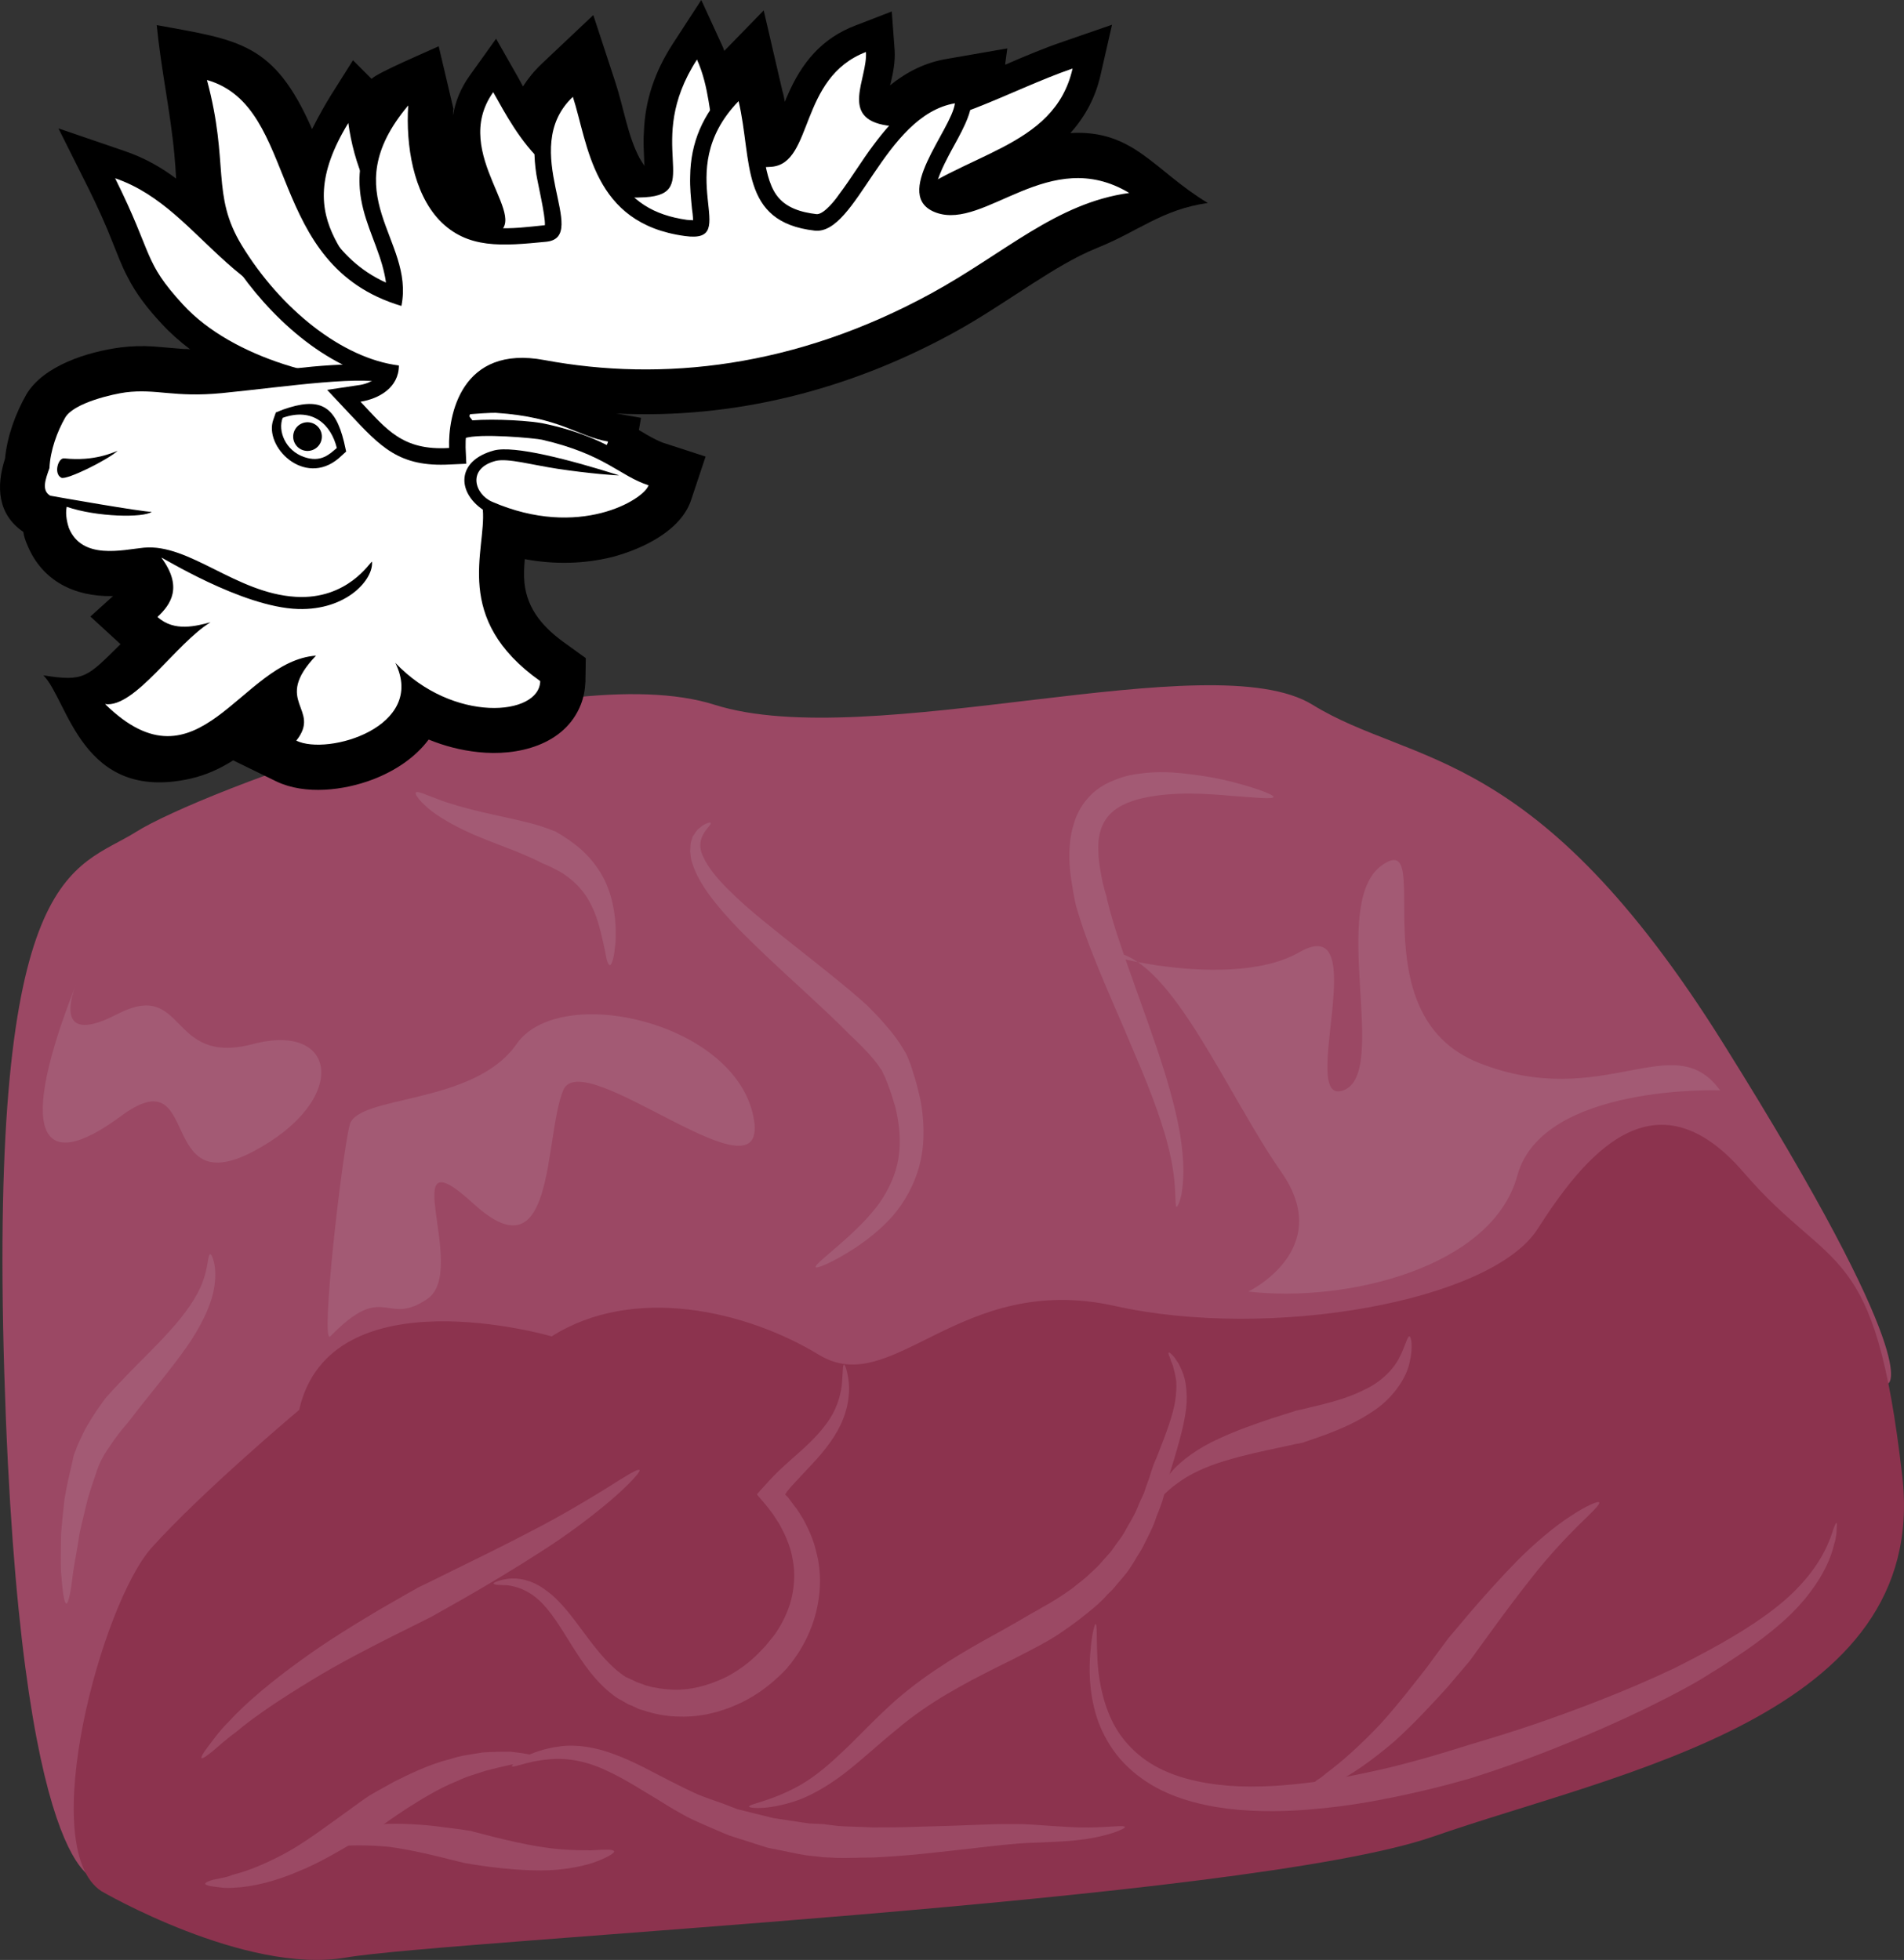 <?xml version="1.0" encoding="UTF-8" standalone="no"?>
<!-- Creator: CorelDRAW Home & Student X7 -->

<svg
   xmlns:dc="http://purl.org/dc/elements/1.1/"
   xmlns:cc="http://creativecommons.org/ns#"
   xmlns:rdf="http://www.w3.org/1999/02/22-rdf-syntax-ns#"
   xmlns:svg="http://www.w3.org/2000/svg"
   xmlns="http://www.w3.org/2000/svg"
   xmlns:sodipodi="http://sodipodi.sourceforge.net/DTD/sodipodi-0.dtd"
   xmlns:inkscape="http://www.inkscape.org/namespaces/inkscape"
   xml:space="preserve"
   width="53.076mm"
   height="54.645mm"
   version="1.1"
   style="clip-rule:evenodd;fill-rule:evenodd;image-rendering:optimizeQuality;shape-rendering:geometricPrecision;text-rendering:geometricPrecision"
   viewBox="0 0 5307.608 5464.515"
   id="svg69"
   sodipodi:docname="3246.svg"
   inkscape:version="0.92.4 (5da689c313, 2019-01-14)"><rect x="0" y="0" width="5307.608" height="5464.515" fill="#333333" stroke="none"/><sodipodi:namedview
   pagecolor="#ffffff"
   bordercolor="#666666"
   borderopacity="1"
   objecttolerance="10"
   gridtolerance="10"
   guidetolerance="10"
   inkscape:pageopacity="0"
   inkscape:pageshadow="2"
   inkscape:window-width="640"
   inkscape:window-height="480"
   id="namedview71"
   showgrid="false"
   inkscape:zoom="0.2102413"
   inkscape:cx="102.61117"
   inkscape:cy="91.446213"
   inkscape:window-x="0"
   inkscape:window-y="0"
   inkscape:window-maximized="0"
   inkscape:current-layer="svg69" />
 <defs
   id="defs4">
  <style
   type="text/css"
   id="style2">
   <![CDATA[
    .fil4 {fill:black}
    .fil6 {fill:black}
    .fil5 {fill:white}
    .fil1 {fill:#8C334E;fill-rule:nonzero}
    .fil0 {fill:#9B4864;fill-rule:nonzero}
    .fil2 {fill:#9B4964;fill-rule:nonzero}
    .fil3 {fill:#A35A74;fill-rule:nonzero}
   ]]>
  </style>
 </defs>
 <g
   id="Vrstva_x0020_1"
   transform="translate(-7785.079,-11805)">
  <path
   class="fil0"
   d="m 8056,17045 c 0,0 -216,11 -259,-1413 -43,-1424 195,-1399 368,-1508 173,-109 1179,-492 1612,-354 433,137 1385,-174 1667,0 281,173 622,107 1146,946 563,900 459,946 459,946 l -848,260 c 0,0 -2132,427 -2164,463 -33,36 -1666,408 -1666,408 z"
   id="path7"
   inkscape:connector-curvature="0"
   style="fill:#9b4864;fill-rule:nonzero" />
  <path
   class="fil1"
   d="m 9323,15531 c 0,0 -617,-180 -704,205 0,0 -270,227 -411,384 -140,156 -324,838 -140,958 0,0 400,233 681,185 282,-49 2511,-157 3030,-337 519,-181 1385,-336 1309,-1004 -76,-668 -195,-560 -443,-849 -249,-288 -444,-44 -574,159 -130,202 -746,311 -1179,214 -433,-96 -617,261 -823,137 -205,-125 -519,-196 -746,-52 z"
   id="path9"
   inkscape:connector-curvature="0"
   style="fill:#8c334e;fill-rule:nonzero" />
  <path
   class="fil2"
   d="m 9568,15904 c 3,4 -27,38 -78,82 -50,43 -121,97 -195,144 -74,48 -150,93 -207,126 -58,33 -97,55 -99,56 -3,2 -46,23 -110,55 -63,32 -146,74 -226,123 -79,48 -157,99 -211,145 -29,21 -50,41 -66,54 -16,13 -27,20 -29,18 -2,-3 4,-14 17,-31 13,-17 31,-43 57,-69 50,-55 125,-117 203,-173 78,-57 160,-106 222,-143 62,-36 105,-60 107,-61 3,-1 43,-21 102,-50 59,-29 137,-67 213,-107 76,-39 150,-83 205,-117 54,-34 91,-58 95,-52 z"
   id="path11"
   inkscape:connector-curvature="0"
   style="fill:#9b4964;fill-rule:nonzero" />
  <path
   class="fil2"
   d="m 10138,15610 c 2,-1 8,13 12,40 4,26 3,68 -15,112 -17,44 -50,87 -87,126 -18,19 -36,39 -55,59 l -7,8 -3,4 -2,2 v 1 c -2,1 -3,3 -4,5 -1,2 -4,4 -3,5 l 5,5 2,2 c 0,0 1,2 1,1 l 3,4 14,19 c 10,12 18,26 26,39 15,28 28,57 35,88 17,61 12,125 -1,174 -13,50 -34,87 -50,112 -8,12 -15,21 -20,28 -6,7 -9,10 -9,11 -2,2 -14,16 -37,36 -23,20 -57,46 -102,66 -45,20 -100,36 -161,34 -30,0 -61,-5 -91,-14 l -23,-7 -21,-10 c -8,-2 -15,-7 -22,-11 -8,-4 -15,-8 -22,-13 -56,-40 -92,-96 -123,-145 -31,-50 -59,-96 -90,-124 -31,-29 -64,-39 -88,-42 -24,-1 -38,-1 -39,-5 -1,-2 13,-9 39,-13 27,-4 68,2 107,32 40,28 73,74 108,121 34,46 71,93 115,121 6,3 12,5 18,8 6,3 11,6 18,8 l 19,7 19,5 c 25,5 51,8 76,7 49,-2 94,-18 131,-36 36,-19 63,-41 81,-58 18,-18 28,-29 29,-30 0,-1 3,-4 7,-9 4,-5 10,-12 17,-21 13,-19 30,-47 42,-84 11,-36 17,-82 7,-129 -4,-24 -13,-48 -24,-71 -6,-12 -12,-24 -19,-34 l -11,-17 -3,-4 -6,-8 -11,-14 -23,-27 c -3,-3 0,-5 2,-7 l 6,-7 12,-13 c 8,-9 16,-18 24,-26 l 5,-5 4,-4 7,-7 c 21,-20 41,-37 61,-55 38,-34 70,-69 89,-104 19,-36 25,-71 26,-96 2,-24 1,-40 5,-40 z"
   id="path13"
   inkscape:connector-curvature="0"
   style="fill:#9b4964;fill-rule:nonzero" />
  <path
   class="fil2"
   d="m 9283,16707 c 0,6 -30,12 -73,18 -21,5 -45,10 -71,17 -26,9 -54,16 -80,29 -53,21 -103,53 -141,77 -19,13 -35,23 -46,31 -11,8 -18,13 -19,13 -1,1 -30,19 -73,45 -44,25 -101,61 -164,86 -62,27 -127,43 -177,45 -12,1 -24,1 -34,0 -10,-1 -18,-2 -25,-3 -15,-2 -23,-5 -23,-8 0,-3 8,-7 22,-11 7,-1 15,-3 24,-5 10,-2 20,-4 31,-9 46,-11 104,-36 159,-67 55,-32 107,-72 148,-101 41,-30 69,-50 71,-51 1,-1 29,-17 71,-40 42,-21 98,-49 159,-64 29,-10 61,-13 89,-18 28,-2 55,-2 78,-2 45,5 74,11 74,18 z"
   id="path15"
   inkscape:connector-curvature="0"
   style="fill:#9b4964;fill-rule:nonzero" />
  <path
   class="fil2"
   d="m 9497,16967 c 1,5 -22,19 -60,32 -37,12 -90,21 -143,21 -52,0 -105,-5 -144,-10 -39,-5 -65,-10 -66,-10 -2,0 -30,-7 -70,-17 -41,-10 -93,-22 -146,-29 -53,-5 -106,-5 -146,-1 -40,4 -68,9 -70,2 -1,-5 23,-21 63,-37 41,-15 97,-26 155,-28 57,-1 114,4 156,10 42,5 71,10 72,10 2,1 27,7 65,17 37,9 86,21 135,28 49,8 97,9 134,9 37,-2 63,-4 65,3 z"
   id="path17"
   inkscape:connector-curvature="0"
   style="fill:#9b4964;fill-rule:nonzero" />
  <path
   class="fil2"
   d="m 10921,16899 c 1,5 -49,27 -128,36 -40,5 -86,6 -134,8 -49,2 -98,8 -151,14 -52,6 -105,12 -154,17 -49,5 -96,8 -136,10 -41,0 -75,2 -100,1 -25,-1 -39,-2 -41,-2 -2,-1 -18,-2 -44,-5 -27,-4 -64,-13 -107,-21 -22,-7 -45,-14 -69,-22 -13,-4 -25,-8 -38,-12 -12,-5 -25,-10 -38,-16 -25,-11 -52,-22 -78,-35 -26,-14 -52,-29 -77,-45 -50,-30 -98,-61 -145,-83 -47,-23 -92,-34 -133,-35 -81,-1 -134,28 -136,20 -2,-3 46,-44 135,-55 44,-6 98,2 150,22 53,19 104,48 155,74 26,13 51,26 76,37 26,11 51,19 76,28 12,5 24,9 36,14 12,3 24,6 36,9 23,6 45,11 65,16 41,6 76,12 101,15 25,1 40,2 41,2 2,1 16,2 39,5 23,2 56,2 95,4 39,0 84,0 133,-2 49,-1 102,-3 154,-5 51,-2 106,-4 155,-1 49,3 94,7 133,8 76,2 127,-8 129,-1 z"
   id="path19"
   inkscape:connector-curvature="0"
   style="fill:#9b4964;fill-rule:nonzero" />
  <path
   class="fil2"
   d="m 11043,15576 c 1,-1 4,1 9,6 2,2 5,5 8,9 3,5 6,9 10,15 6,11 13,26 18,45 4,19 6,41 5,65 -3,47 -18,99 -33,151 -4,13 -8,26 -12,39 -4,13 -7,28 -11,42 -4,14 -8,28 -12,43 -5,14 -10,28 -16,42 -9,30 -24,56 -37,83 -7,14 -16,26 -23,39 -8,12 -15,25 -24,36 -9,11 -18,22 -27,32 -8,11 -18,20 -27,29 -17,20 -36,35 -53,49 -34,28 -65,49 -86,63 -22,14 -35,21 -37,22 -3,2 -58,32 -138,71 -79,40 -182,93 -271,169 -46,37 -90,78 -135,114 -45,36 -91,64 -133,81 -85,32 -145,26 -145,21 -1,-7 57,-14 132,-54 38,-20 78,-51 118,-89 41,-37 82,-82 127,-124 90,-87 196,-150 274,-194 80,-44 131,-74 134,-76 1,-1 14,-7 35,-20 21,-11 50,-29 82,-52 15,-13 33,-25 49,-41 8,-8 17,-15 25,-24 8,-9 16,-18 24,-27 9,-9 16,-20 23,-30 8,-11 16,-21 23,-33 12,-23 28,-46 38,-72 5,-13 11,-25 17,-38 4,-13 9,-27 14,-40 4,-13 8,-26 13,-40 6,-13 11,-26 16,-39 20,-51 37,-97 44,-137 3,-21 4,-39 3,-56 -2,-16 -6,-30 -9,-42 -2,-6 -4,-11 -6,-15 -1,-5 -3,-9 -4,-12 -3,-6 -3,-10 -2,-11 z"
   id="path21"
   inkscape:connector-curvature="0"
   style="fill:#9b4964;fill-rule:nonzero" />
  <path
   class="fil2"
   d="m 11714,15531 c 5,0 11,30 0,75 -10,45 -49,98 -96,130 -47,33 -98,54 -135,68 -38,14 -64,22 -65,23 -2,0 -30,6 -71,15 -42,9 -95,20 -147,36 -51,15 -99,37 -132,62 -33,23 -50,47 -56,43 -4,-3 5,-34 35,-70 30,-37 81,-72 134,-96 53,-25 107,-43 148,-57 40,-13 68,-21 69,-22 2,0 27,-6 64,-15 37,-9 85,-22 128,-44 43,-20 78,-54 95,-87 18,-34 23,-62 29,-61 z"
   id="path23"
   inkscape:connector-curvature="0"
   style="fill:#9b4964;fill-rule:nonzero" />
  <path
   class="fil2"
   d="m 12904,16051 c 2,0 2,5 1,16 0,10 -1,25 -7,43 -8,37 -30,87 -69,137 -38,51 -93,99 -154,143 -30,22 -63,43 -95,64 -17,10 -34,21 -50,31 -18,11 -35,20 -53,30 -139,75 -284,136 -395,179 -112,43 -189,66 -194,68 -4,1 -88,27 -214,53 -63,13 -137,26 -216,33 -79,8 -165,10 -250,0 -85,-11 -171,-34 -241,-85 -35,-25 -65,-56 -87,-91 -22,-34 -37,-71 -45,-106 -17,-70 -13,-130 -9,-170 4,-41 11,-63 13,-63 4,1 3,24 4,64 1,39 3,96 23,158 10,31 24,63 45,91 21,29 48,54 79,74 63,40 143,58 223,64 80,6 162,-1 238,-11 76,-10 147,-26 208,-40 121,-30 203,-58 208,-59 4,-2 81,-23 191,-60 111,-38 256,-92 395,-158 137,-69 274,-146 352,-233 40,-43 65,-87 78,-119 7,-17 11,-30 14,-39 4,-10 6,-14 7,-14 z"
   id="path25"
   inkscape:connector-curvature="0"
   style="fill:#9b4964;fill-rule:nonzero" />
  <path
   class="fil2"
   d="m 12243,15994 c 3,6 -23,30 -59,65 -37,37 -84,87 -127,142 -43,54 -85,111 -117,155 -32,44 -54,74 -55,76 -1,2 -27,32 -65,77 -40,44 -92,101 -150,153 -59,50 -121,95 -173,118 -6,4 -12,7 -17,10 -6,2 -12,4 -17,6 -11,4 -20,7 -28,9 -16,5 -25,6 -26,3 -1,-3 6,-10 19,-20 7,-5 15,-10 24,-16 4,-4 9,-7 14,-10 5,-4 11,-8 16,-13 44,-32 99,-82 150,-136 50,-55 96,-115 132,-161 34,-47 58,-78 59,-80 2,-2 25,-30 60,-71 35,-41 83,-95 133,-146 50,-50 105,-96 149,-124 44,-29 76,-42 78,-37 z"
   id="path27"
   inkscape:connector-curvature="0"
   style="fill:#9b4964;fill-rule:nonzero" />
  <path
   class="fil3"
   d="m 8706,15531 c -29,29 32,-506 54,-590 22,-84 346,-54 465,-225 119,-172 606,-63 660,201 55,265 -476,-204 -530,-72 -54,132 -21,525 -249,317 -227,-209 -13,183 -129,264 -117,81 -119,-52 -271,105 z"
   id="path29"
   inkscape:connector-curvature="0"
   style="fill:#a35a74;fill-rule:nonzero" />
  <path
   class="fil3"
   d="m 11265,15406 c 0,0 243,-117 92,-333 -151,-216 -303,-589 -465,-613 -163,-24 305,121 515,0 210,-120 -7,433 123,385 130,-48 -43,-522 108,-628 152,-106 -75,416 271,552 346,136 541,-104 671,76 0,0 -495,-18 -565,237 -69,256 -474,356 -750,324 z"
   id="path31"
   inkscape:connector-curvature="0"
   style="fill:#a35a74;fill-rule:nonzero" />
  <path
   class="fil3"
   d="m 7999,14545 c 0,0 -83,189 112,88 195,-101 141,146 379,83 238,-63 270,158 0,300 -271,142 -141,-267 -368,-99 -228,169 -290,48 -123,-372 z"
   id="path33"
   inkscape:connector-curvature="0"
   style="fill:#a35a74;fill-rule:nonzero" />
  <path
   class="fil3"
   d="m 8371,15302 c 4,-2 20,32 12,87 -7,54 -40,118 -78,172 -38,54 -79,103 -109,141 -30,37 -49,63 -50,64 -1,2 -25,27 -52,67 -14,20 -29,43 -38,70 -10,31 -22,62 -30,96 -4,17 -8,34 -12,50 -4,17 -8,33 -10,50 -5,32 -11,62 -15,89 -6,53 -13,88 -19,88 -6,0 -11,-35 -15,-90 -1,-27 0,-59 0,-94 0,-17 3,-35 4,-53 2,-18 4,-37 6,-55 6,-37 15,-74 23,-109 1,-8 4,-17 8,-26 3,-10 7,-17 10,-25 7,-15 14,-30 21,-42 29,-50 53,-79 54,-81 1,-1 24,-27 58,-62 33,-35 79,-78 120,-124 41,-45 76,-94 91,-136 16,-42 14,-76 21,-77 z"
   id="path35"
   inkscape:connector-curvature="0"
   style="fill:#a35a74;fill-rule:nonzero" />
  <path
   class="fil3"
   d="m 9766,14099 c 1,2 0,5 -4,9 -3,5 -9,10 -14,19 -10,15 -17,39 -2,68 13,29 39,60 69,90 30,30 64,60 100,89 71,58 145,115 200,160 56,45 93,79 95,82 1,1 11,11 28,29 16,19 40,43 64,83 3,5 6,10 9,15 3,7 6,13 8,19 6,13 8,23 12,35 8,23 14,49 20,75 10,54 13,116 -1,175 -14,59 -44,111 -77,149 -34,38 -71,66 -102,87 -64,42 -110,60 -112,55 -4,-6 37,-36 92,-86 27,-25 58,-55 85,-92 26,-37 47,-81 54,-128 7,-47 2,-96 -9,-140 -7,-23 -13,-44 -21,-64 -4,-10 -8,-21 -12,-28 -2,-4 -3,-7 -5,-11 -2,-3 -5,-6 -7,-10 -19,-27 -41,-49 -57,-65 -15,-15 -25,-24 -26,-25 -2,-2 -35,-36 -87,-84 -52,-49 -122,-111 -190,-178 -34,-33 -67,-68 -96,-104 -29,-36 -54,-74 -66,-114 -3,-9 -4,-21 -5,-30 1,-11 0,-21 3,-29 2,-5 3,-9 4,-13 3,-3 5,-7 7,-10 4,-6 8,-11 13,-14 8,-8 16,-11 21,-13 6,-2 9,-2 9,-1 z"
   id="path37"
   inkscape:connector-curvature="0"
   style="fill:#a35a74;fill-rule:nonzero" />
  <path
   class="fil3"
   d="m 11335,14027 c -1,7 -47,2 -116,-3 -68,-6 -162,-13 -247,6 -42,9 -81,27 -101,55 -21,27 -26,63 -24,96 1,34 8,64 12,85 5,21 9,34 10,36 0,3 12,56 39,135 26,79 65,182 101,288 36,106 67,216 73,303 4,43 1,80 -3,105 -5,25 -12,37 -14,37 -6,-2 1,-57 -16,-136 -16,-80 -54,-182 -97,-282 -42,-101 -88,-202 -119,-282 -32,-79 -48,-138 -49,-142 0,-1 -4,-16 -8,-41 -4,-25 -11,-60 -10,-106 1,-22 3,-48 11,-74 7,-27 21,-55 41,-77 19,-22 44,-38 69,-48 25,-11 50,-17 75,-20 50,-7 98,-4 143,2 44,5 85,13 119,22 68,18 112,35 111,41 z"
   id="path39"
   inkscape:connector-curvature="0"
   style="fill:#a35a74;fill-rule:nonzero" />
  <path
   class="fil3"
   d="m 9485,14496 c -3,0 -6,-6 -9,-17 -2,-11 -5,-26 -9,-44 -8,-36 -19,-83 -41,-120 -21,-37 -52,-63 -79,-79 -27,-15 -47,-23 -48,-23 -2,-1 -22,-12 -56,-26 -34,-15 -81,-31 -128,-51 -48,-20 -94,-45 -126,-69 -32,-25 -48,-47 -45,-52 4,-6 26,5 61,18 33,13 80,26 127,37 48,11 97,21 135,31 38,10 64,22 66,22 1,1 25,13 57,38 32,24 72,69 91,123 20,54 22,109 20,148 -2,20 -4,36 -7,47 -3,11 -6,17 -9,17 z"
   id="path41"
   inkscape:connector-curvature="0"
   style="fill:#a35a74;fill-rule:nonzero" />
  <g
   id="_659430000">
   <path
   class="fil4"
   d="m 8276,12303 c -1,-23 -3,-46 -5,-69 -11,-118 -37,-236 -49,-359 229,42 327,48 433,290 42,-83 64,-111 114,-192 l 52,52 c 13,-16 157,-77 187,-91 l 41,174 c -1,6 -1,12 -1,19 6,-38 21,-76 47,-112 l 73,-102 62,109 c 4,8 9,16 13,24 14,-22 31,-43 52,-63 l 144,-136 62,189 c 22,67 34,148 67,210 5,8 9,15 14,22 -1,-4 -1,-8 -1,-11 -1,-28 -3,-55 -1,-83 3,-90 31,-170 80,-246 l 80,-123 61,133 c 1,3 2,6 3,9 l 110,-113 52,224 c 3,10 5,20 7,31 3,-8 5,-13 7,-17 39,-91 95,-160 190,-196 l 101,-39 8,108 c 2,31 -4,62 -11,92 -1,2 -1,4 -2,6 46,-37 98,-64 160,-74 l 167,-29 -6,45 c 2,0 4,-1 6,-2 51,-22 103,-44 156,-62 l 136,-47 -32,140 c -14,62 -42,115 -84,162 177,-10 232,104 383,195 -128,18 -193,79 -308,125 -64,26 -123,63 -181,100 -73,47 -145,96 -222,138 -291,159 -611,240 -938,224 l 69,12 -6,34 c 15,9 30,18 46,26 6,3 13,6 20,9 l 120,39 -40,120 c -28,87 -137,138 -220,160 -81,20 -163,21 -244,6 -2,22 -3,45 -1,66 8,77 56,128 117,171 l 54,39 -1,66 c -1,22 -5,44 -13,64 -45,113 -177,144 -286,132 -48,-5 -94,-17 -138,-35 -38,51 -95,88 -155,111 -81,31 -189,44 -269,6 l -121,-59 c -36,23 -75,41 -119,51 -304,68 -341,-219 -410,-288 114,18 121,6 215,-87 l -84,-77 63,-57 c -1,0 -2,0 -2,0 -105,2 -196,-42 -237,-143 -5,-11 -9,-23 -11,-36 -72,-49 -76,-127 -51,-204 6,-62 29,-126 60,-180 48,-80 171,-118 260,-130 31,-4 62,-5 93,-3 28,2 56,5 84,7 6,0 13,0 19,1 -29,-22 -56,-46 -79,-71 -38,-41 -71,-82 -96,-132 -16,-30 -28,-63 -41,-95 -19,-49 -41,-97 -64,-144 l -87,-174 184,63 c 56,19 103,46 144,77 z"
   id="path43"
   inkscape:connector-curvature="0"
   style="fill:#000000" />
   <g
   id="g65">
    <path
   class="fil5"
   d="m 8106,12302 c 108,217 77,230 189,352 140,153 417,221 577,209 12,61 -37,103 -86,121 86,61 140,111 268,79 -21,-89 -24,-290 213,-293 334,-4 690,-115 1021,-391 179,-150 436,-157 487,-383 -177,61 -373,180 -517,159 -134,-20 -54,-130 -59,-205 -188,72 -146,310 -263,320 -212,17 -138,-143 -208,-299 -152,235 20,374 -145,384 -260,16 -355,-172 -423,-293 -124,174 120,361 -1,398 -118,35 -163,49 -256,-15 -86,-61 -132,-187 -147,-297 -180,294 48,378 90,552 -409,14 -483,-310 -740,-398 z"
   id="path45"
   inkscape:connector-curvature="0"
   style="fill:#ffffff" />
    <path
   class="fil5"
   d="m 8952,12985 c 38,-20 197,-30 215,-29 181,12 228,66 313,80 -7,43 -184,191 -460,102 z"
   id="path47"
   inkscape:connector-curvature="0"
   style="fill:#ffffff" />
    <path
   class="fil4"
   d="m 8567,13720 c -24,17 -48,37 -69,55 -58,49 -122,106 -199,123 -124,28 -225,-54 -288,-151 117,-39 116,-37 211,-134 7,-8 14,-15 22,-23 -18,-6 -35,-16 -51,-31 l -37,-34 37,-34 c 39,-35 37,-60 5,-104 -2,-3 -4,-6 -5,-9 -1,0 -2,0 -3,0 -31,3 -61,9 -93,9 -71,1 -134,-23 -162,-93 -7,-18 -12,-40 -12,-61 -2,0 -5,-1 -7,-1 l -7,-2 -7,-3 c -50,-30 -41,-81 -24,-126 3,-53 23,-111 50,-156 33,-55 141,-83 201,-91 27,-4 52,-4 79,-3 28,2 56,5 84,7 36,2 71,1 108,-3 39,-4 78,-8 117,-12 89,-11 300,-40 380,-7 69,28 158,76 205,141 63,-5 167,1 204,10 61,13 118,32 173,60 33,17 64,38 97,55 10,5 20,9 31,13 l 44,14 -15,44 c -18,56 -113,94 -164,107 -98,25 -200,15 -294,-18 -2,57 -16,116 -10,176 9,101 68,171 149,228 l 20,14 v 25 c -1,12 -3,24 -7,35 -31,76 -133,90 -204,83 -64,-7 -126,-30 -181,-64 -2,9 -5,18 -9,27 -26,57 -82,96 -140,117 -58,23 -146,37 -205,9 l -52,-25 36,-45 c 8,-10 14,-18 11,-30 -6,-29 -18,-44 -19,-77 0,-5 0,-10 0,-15 z"
   id="path49"
   inkscape:connector-curvature="0"
   style="fill:#000000" />
    <path
   class="fil5"
   d="m 8611,13870 c 88,43 364,-39 276,-217 160,169 402,149 404,51 -247,-175 -150,-364 -160,-478 -73,-50 -73,-137 31,-165 56,-15 212,26 348,69 4,2 -86,-5 -171,-18 -72,-11 -138,-30 -172,-22 -81,21 -59,93 -10,114 242,105 423,-6 436,-46 -81,-26 -120,-86 -297,-127 -17,-4 -175,-19 -216,-4 -30,-59 -113,-113 -200,-149 -73,-30 -294,5 -476,23 -134,13 -183,-13 -269,-2 -31,4 -143,28 -168,70 -22,38 -42,92 -44,141 -11,31 -23,62 2,77 10,2 260,46 283,45 -22,17 -153,15 -237,-14 -5,22 3,50 6,59 37,90 149,61 209,55 127,-12 257,127 423,137 146,9 209,-99 213,-98 5,48 -69,136 -206,132 -158,-5 -384,-148 -381,-143 60,81 27,130 -11,165 47,43 109,25 148,15 -96,58 -211,240 -294,228 262,257 377,-120 588,-135 -124,130 17,147 -55,237 z"
   id="path51"
   inkscape:connector-curvature="0"
   style="fill:#ffffff" />
    <path
   class="fil4"
   d="m 8574,12947 c 102,-36 145,-12 170,90 l 6,27 -21,19 c -96,81 -209,-33 -182,-108 l 7,-20 z"
   id="path53"
   inkscape:connector-curvature="0"
   style="fill:#000000" />
    <path
   class="fil5"
   d="m 8573,12970 c -14,37 8,91 59,109 48,17 72,-8 92,-25 -16,-65 -67,-114 -151,-84 z"
   id="path55"
   inkscape:connector-curvature="0"
   style="fill:#ffffff" />
    <circle
   class="fil6"
   transform="matrix(0.102,-0.395,0.395,0.102,8642.3,13022.3)"
   r="98"
   id="circle57"
   cx="0"
   cy="0"
   style="fill:#000000" />
    <path
   class="fil6"
   d="m 8113,13062 c -29,26 -142,82 -157,75 -22,-11 -9,-56 8,-54 86,9 136,-17 149,-21 z"
   id="path59"
   inkscape:connector-curvature="0"
   style="fill:#000000" />
    <path
   class="fil4"
   d="m 8835,12858 c -173,-46 -326,-200 -415,-345 -27,-46 -45,-91 -55,-143 -8,-47 -10,-96 -14,-143 -6,-64 -17,-125 -34,-187 l -21,-78 78,22 c 277,79 195,476 487,609 -1,-7 -2,-15 -4,-23 -15,-71 -52,-134 -65,-208 -20,-113 24,-207 96,-292 l 90,-107 -9,139 c -6,92 8,217 74,285 68,72 171,55 260,46 1,0 1,0 1,0 2,-25 -21,-122 -24,-143 -14,-93 -2,-180 70,-248 l 53,-50 22,69 c 25,74 35,152 73,223 44,82 110,121 202,134 3,0 11,1 17,1 0,-10 -2,-26 -3,-32 -3,-31 -6,-60 -5,-90 1,-95 36,-174 102,-242 l 58,-60 20,81 c 12,54 17,108 25,162 6,36 14,80 35,110 26,37 70,49 112,54 1,0 2,0 3,0 20,-2 50,-40 60,-55 34,-45 63,-94 97,-139 55,-74 123,-144 218,-160 l 61,-11 -8,62 c -5,42 -43,102 -63,141 -10,19 -43,83 -34,104 2,5 11,9 15,10 108,39 304,-197 546,-51 l 112,67 -129,18 c -43,6 -85,18 -125,34 -68,28 -132,67 -194,107 -72,46 -142,93 -217,135 -343,187 -723,262 -1109,190 -66,-13 -134,-7 -174,53 -28,40 -38,98 -37,146 l 2,45 -45,2 c -143,8 -194,-49 -283,-144 l -60,-64 87,-13 c 17,-2 37,-9 51,-21 z"
   id="path61"
   inkscape:connector-curvature="0"
   style="fill:#000000" />
    <path
   class="fil5"
   d="m 8362,12028 c 63,235 11,319 97,461 108,177 279,315 438,335 0,62 -56,93 -107,101 72,76 116,137 247,129 -3,-90 33,-289 266,-245 328,61 699,21 1078,-186 205,-112 348,-252 552,-280 -223,-134 -401,104 -538,55 -128,-46 43,-231 52,-305 -198,34 -274,368 -391,355 -210,-24 -173,-195 -212,-361 -194,200 14,399 -150,376 -258,-35 -269,-256 -312,-388 -156,147 51,391 -74,404 -123,12 -220,21 -298,-60 -73,-77 -94,-209 -87,-320 -210,250 19,372 -19,559 -383,-114 -281,-555 -542,-630 z"
   id="path63"
   inkscape:connector-curvature="0"
   style="fill:#ffffff" />
   </g>
  </g>
 </g>
</svg>